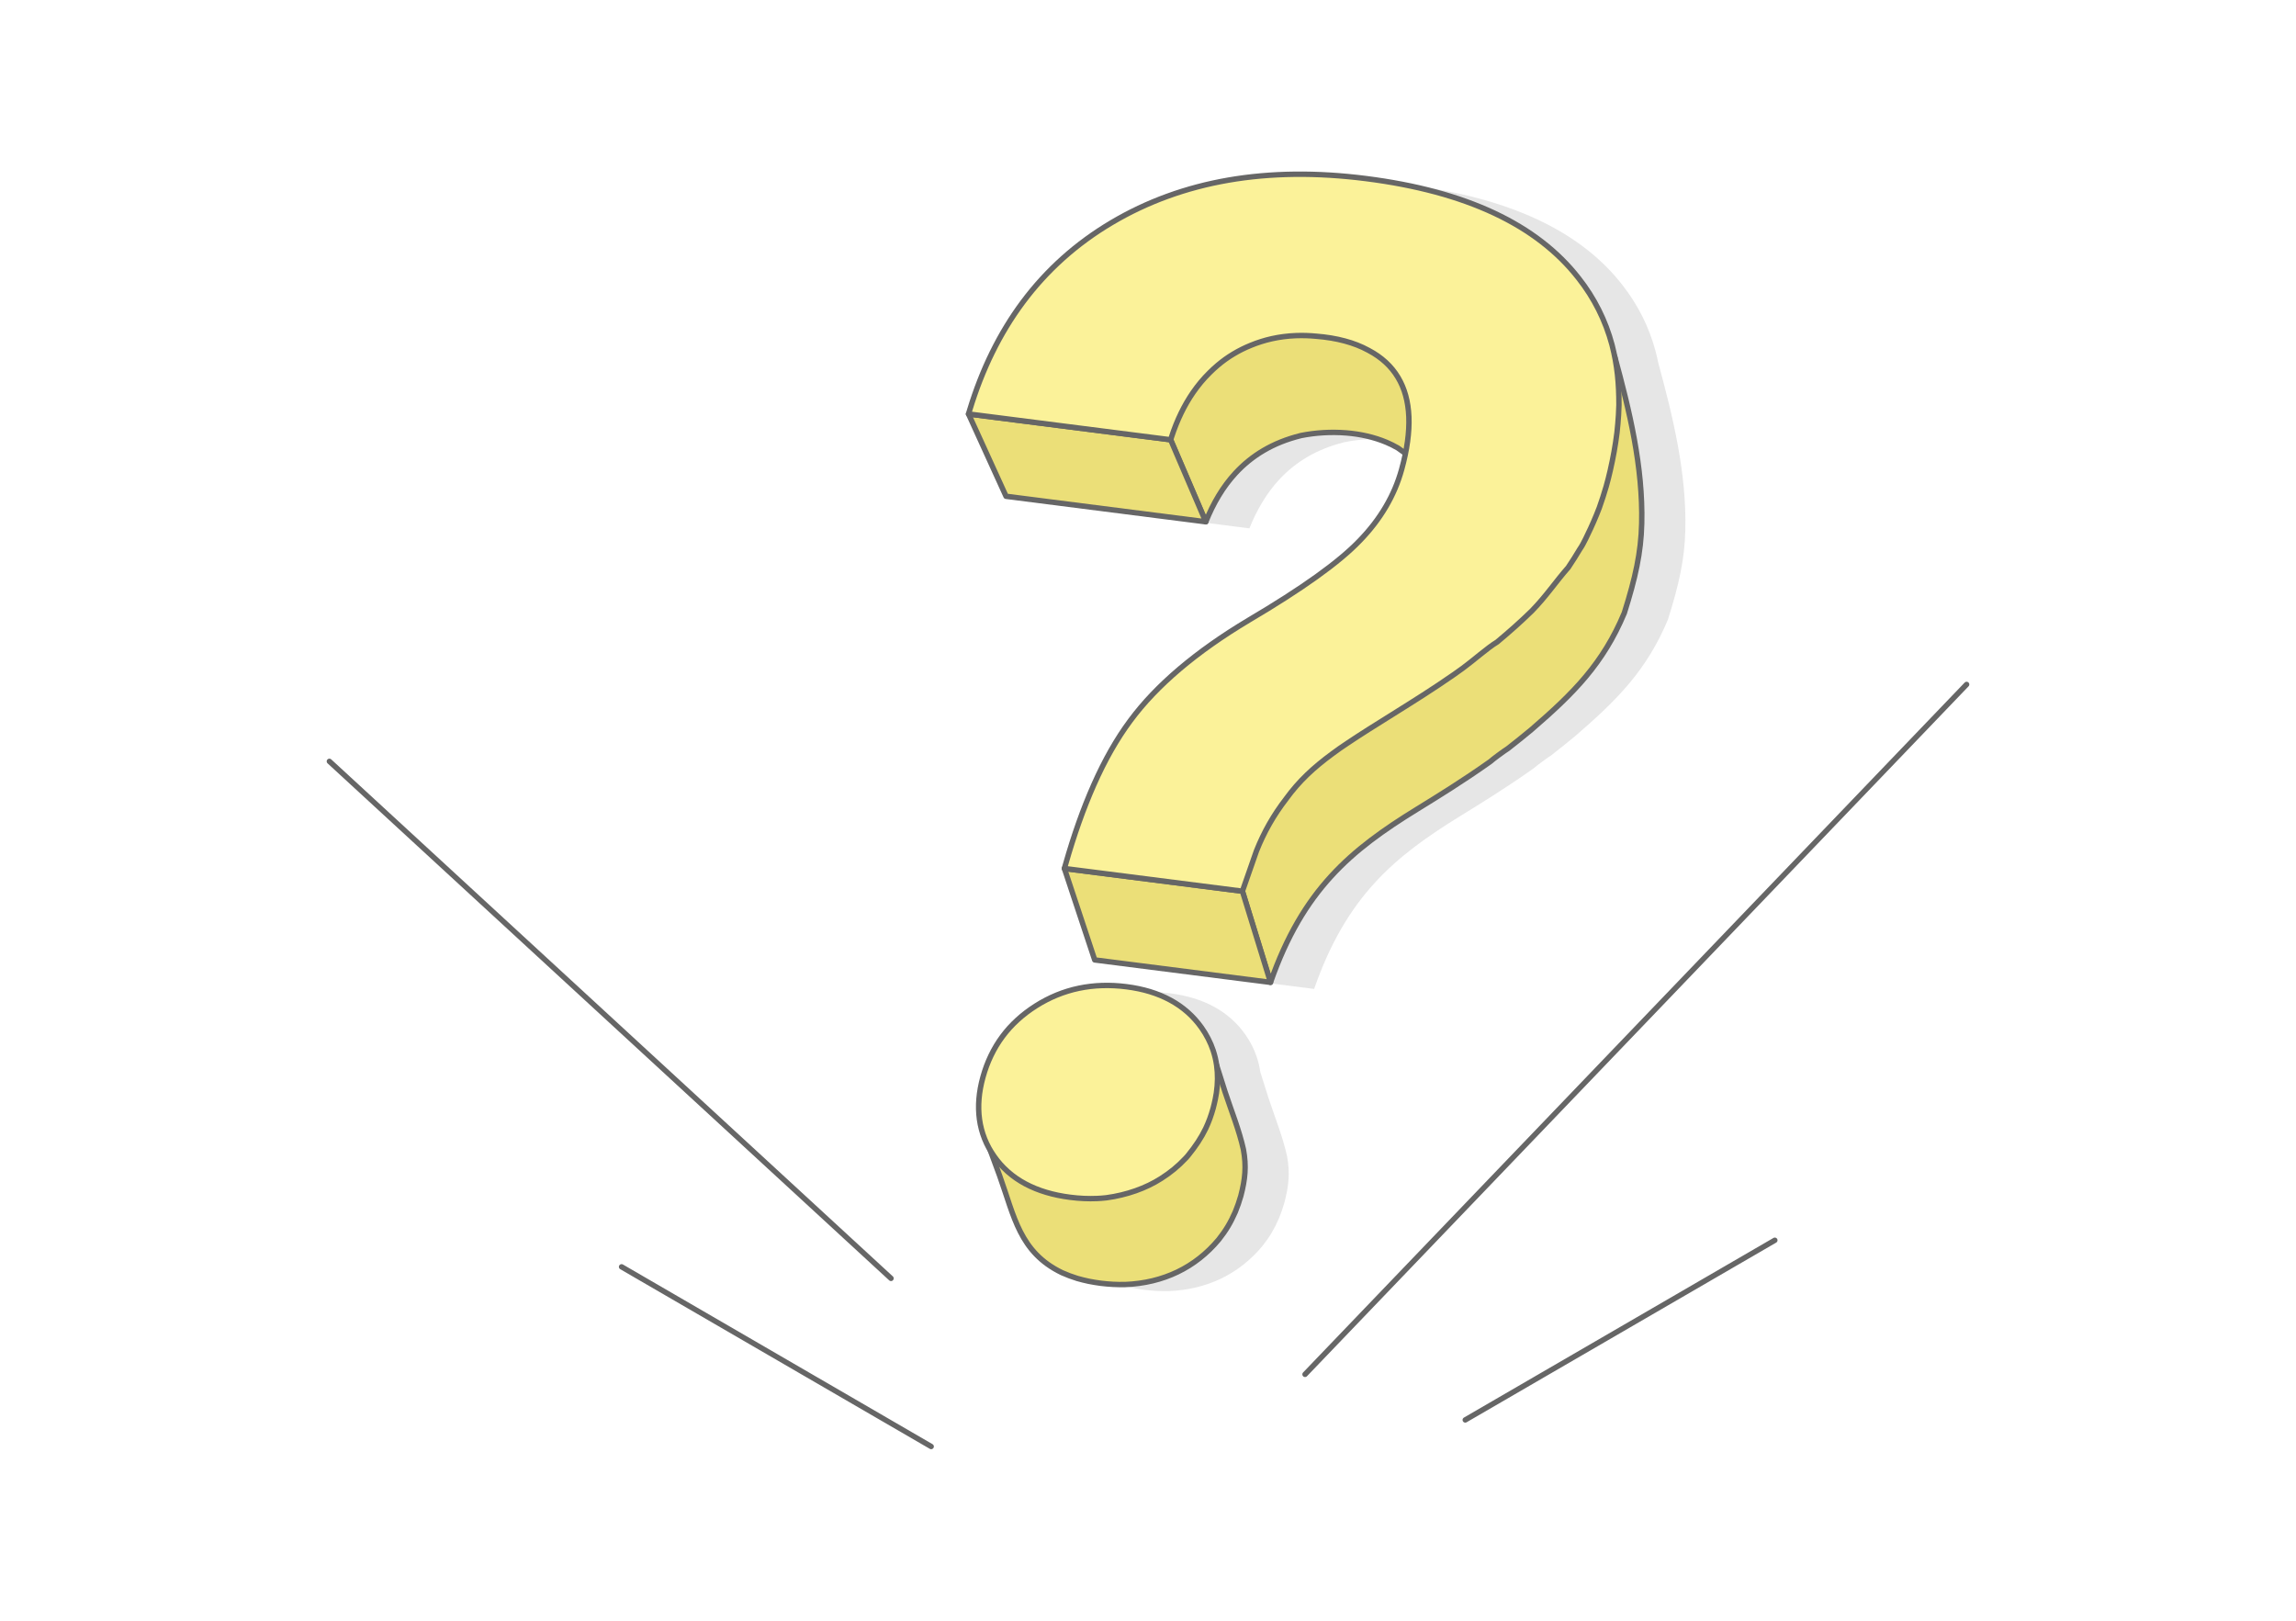 <?xml version="1.0" encoding="UTF-8"?>
<!DOCTYPE svg PUBLIC "-//W3C//DTD SVG 1.1//EN" "http://www.w3.org/Graphics/SVG/1.1/DTD/svg11.dtd">
<!-- Creator: CorelDRAW 2020 (64-Bit) -->
<svg xmlns="http://www.w3.org/2000/svg" xml:space="preserve" width="425px" height="300px" version="1.1" style="shape-rendering:geometricPrecision; text-rendering:geometricPrecision; image-rendering:optimizeQuality; fill-rule:evenodd; clip-rule:evenodd"
viewBox="0 0 19848.9 14011"
 xmlns:xlink="http://www.w3.org/1999/xlink"
 xmlns:xodm="http://www.corel.com/coreldraw/odm/2003">
 <defs>
  <style type="text/css">
   <![CDATA[
    .str0 {stroke:#666666;stroke-width:46.7;stroke-linecap:round;stroke-linejoin:round;stroke-miterlimit:2.613}
    .fil1 {fill:none}
    .fil2 {fill:#E6E6E6}
    .fil3 {fill:#EBDF78}
    .fil4 {fill:#FBF299}
    .fil0 {fill:white}
   ]]>
  </style>
 </defs>
 <g id="Layer_x0020_1">
  <g id="_3015010592752">
   <rect class="fil0" width="19848.9" height="14011"/>
   <g>
    <path class="fil1 str0" d="M11282.1 11881l5719.2 -5964m-8951.4 6587.8l-2676.2 -1553.1m2329.1 99.6l-4855.2 -4469.5m9819.6 5693.3l2676.1 -1553.1"/>
    <path class="fil2" d="M14335.5 3135.9c128.7,472.6 245.8,955 234.1,1446.3 -6,252.5 -54.5,470.4 -149.8,772.2l-0.8 2.4c-90.9,217.3 -199.8,390.3 -332.1,548.5 -131.8,157.7 -286.4,300.3 -469.1,457.7l-0.3 0.4c-32.3,26.8 -66.3,54.5 -102.3,83.5 -36.1,29.1 -70.6,56.4 -103.7,82 -26.3,15.7 -130.9,92.7 -152.4,112.8 -235.1,166.5 -445.4,296.1 -633.3,411.8 -569.6,350.7 -985.2,693.6 -1265.2,1495.7l-1519.6 -193.9 -262.2 -790.4 9.1 -31.9c36.7,-128.9 75.4,-250.9 116,-365.5 40.5,-114.4 83.6,-222.9 128.9,-325.2 47.7,-107.8 97.8,-207.7 150.2,-299.7 52.6,-92.4 107.7,-177.4 165.1,-254.6l1.9 -2.5c56.6,-76.6 120.3,-151.9 190.8,-225.9 70.6,-74.1 148.5,-147.2 233.4,-219.3 85.9,-72.9 179,-144.6 278.7,-215 99.4,-70 206.6,-139.4 321.2,-207.8 114.7,-67.8 221,-133 318.6,-195.7 97.3,-62.4 185.8,-122.1 265.1,-178.9 79.6,-56.9 150.9,-111.7 213.7,-164.1 61.9,-51.6 115.2,-100.6 159.5,-147l0.9 -0.9c45.1,-46.6 86.5,-94.4 124.1,-143.3 37.2,-48.3 71,-98.3 101.2,-149.6 30.2,-51.5 56.8,-104 79.5,-157.4 22.8,-53.7 42,-108.9 57.6,-165.3 13.2,-47.5 24.3,-93.5 33.3,-138.1l-66.4 -47.7c-15,-8.7 -30.8,-17.2 -47.2,-25.4 -15.5,-7.8 -32.3,-15.5 -50.1,-23.1 -107.7,-45.5 -227.7,-72 -350,-81.7 -131.1,-10.5 -264.9,-1.9 -389.3,22.8l-4.1 1c-120.2,30 -225.8,73.1 -318.6,127.4 -92.7,54.2 -173.1,120 -243,195.4 -55.1,59.4 -103.5,124.9 -145.9,195.1 -42.7,70.6 -79.8,146.5 -111.9,226.6l-1726.8 -220.3 -324.3 -711.6 9.8 -32.3c53.7,-177.5 119,-344.2 195.6,-499.9 76.8,-156.2 164.9,-300.9 263.8,-433.8 103.4,-138.8 219.2,-265.7 347.4,-380.5 128.2,-114.9 268.7,-217.6 421.2,-307.9 152.6,-90.5 313.3,-166.4 481.6,-227.7 167.9,-61.1 343.5,-107.5 526.5,-139.3 183.4,-31.6 374.5,-48.7 573.2,-50.9 198.3,-2.3 404.3,10.2 617.4,37.4 216.1,27.5 416.3,66.1 600.6,115.7 184.6,49.6 353.9,110.6 507.7,182.7 152.7,71.6 289.9,154.4 411.4,248 121.8,93.9 227.8,198.8 318,314.7 67.9,86.2 126,177.6 174.3,273.8 48.2,96.3 86.4,197.2 114.6,302.6 8.5,33.3 16,65.7 22.4,97.6zm-4727.2 4432.7l1509.4 192.7c-503,-64.9 -1006.3,-128.5 -1509.4,-192.7zm-669.3 2434.8c-19.6,-32.9 -36.3,-67 -50.3,-102.1 -21.3,-53.7 -36.1,-109.8 -44,-167.4 -7.9,-57.6 -9.3,-116.9 -4.3,-177.7 5,-60.8 16.6,-123.8 34.6,-188.6 18.1,-65.5 41.2,-127.5 69.2,-185.7 28.1,-58.6 61.2,-113.5 99.1,-164.6 38.1,-51.4 81.2,-99.1 129.4,-143.2 48,-44 101.3,-84.5 159.6,-121.5 58.2,-36.9 118.3,-68 180,-93.4 61.9,-25.3 125.7,-45 191.2,-58.6 65.2,-13.7 132.3,-21.8 201,-24 68.6,-2.2 138.9,1.3 210.7,10.4 72.1,9.2 139.7,23.4 202.7,42.6 63.2,19.2 122.1,43.6 176.2,72.9 54.8,29.7 104.8,64.5 149.8,104.3 45.1,39.7 85.3,84.6 120.5,134.4 21.7,30.6 41,62.4 57.8,95.3 16.8,32.9 31,66.4 42.4,100.3l1.2 4c6.8,20.6 12.6,41.3 17.4,62 4.8,20.6 8.9,42.1 12,64.2l71.9 227.4c53.6,161.9 122.7,333 159.3,499.3 27.1,145.9 15.1,259.2 -22.6,402.2 -14.2,49.5 -27.9,89.3 -47.4,137.2 -40.6,92.6 -79.6,158.8 -143.3,239.4 -202.8,243.2 -479.1,375.5 -808.2,388.9 -75.7,1.4 -136.3,-2 -211.3,-10.9 -37.7,-5.2 -67.7,-10 -104.9,-17.3 -35.9,-7.8 -63.1,-14.4 -98.3,-24.4 -49.5,-15.5 -85.5,-28.8 -132.7,-49.9 -366.7,-176.8 -412.5,-487.5 -538.9,-838.8l-79.8 -216.7z"/>
    <g>
     <path class="fil3 str0" d="M12384.6 5492c106.5,-76.5 211.3,-157.9 302.5,-232.4 91,-74.4 174.5,-147.8 250.1,-220.1 75.4,-71.9 143.2,-142.9 203.2,-212.7l52.3 -63c143.8,-175.6 264.2,-368.4 356.2,-588 92.1,-220 -8.4,-244.9 21.8,-528.3 3.5,-30 6.5,-60.5 9,-91.6 2.5,-31.4 377.5,-448.4 378.7,-476.9 128.7,472.6 245.8,955 234.1,1446.2 -6,252.6 -54.6,470.4 -149.8,772.3l-0.9 2.4c-90.8,217.3 -199.8,390.2 -332,548.5 -131.9,157.7 -286.4,300.2 -469.1,457.7l-0.3 0.3c-32.3,26.9 -66.3,54.6 -102.3,83.6 -36.1,29.1 -70.6,56.3 -103.7,82 -26.3,15.7 -130.9,92.6 -152.4,112.8 -235.1,166.5 -445.4,296 -633.3,411.7 -569.6,350.7 -985.2,693.7 -1265.2,1495.8l-242.9 -788 -612.4 -593.1c48.6,-139.1 338.8,85 397.4,-50.7 22.5,-49.3 41.8,-88 67.5,-135.9 26.6,-47.3 48.6,-83.9 78.2,-129.6 314.6,-462.8 887.4,-764 1369.7,-1069.3 122.5,-79.2 237.2,-157.1 343.6,-233.7z"/>
     <path class="fil3 str0" d="M11636.8 3742.3c-131.1,-10.4 -264.9,-1.8 -389.3,22.8l-4.1 1.1c-120.2,30 -225.8,73 -318.6,127.3 -92.7,54.3 -173.1,120.1 -243,195.5 -55.1,59.5 -103.5,124.9 -145.9,195.1 -42.7,70.6 -79.8,146.5 -111.9,226.6l-303.9 -709 -248.2 -362.4c37.7,-114.6 131.6,-93.3 188.6,-191.3 54.3,-93.3 117.9,-177.8 191.5,-251.1 23.1,-22.4 47,-43.8 71.9,-64 24.5,-20 50.2,-39.2 77.1,-57.3 30.2,-20.6 61.5,-39.6 93.6,-57 31.7,-17.2 64.3,-32.8 97.5,-46.7l0.3 0c57.3,-23.2 118,-41.9 182.2,-55.8 62.6,-13.5 128.8,-22.6 198.6,-26.8l4.8 -0.1c28,-0.4 56.1,-0.2 83.6,0.6 28.2,0.9 55.3,2.3 80.8,4.2l48.4 5.5c77.2,9.8 148.4,24 213.2,42.7 65.3,18.7 124.6,41.9 177.5,69.6 4.8,2.4 10.8,6.3 15.4,8.1 69.9,40.2 566.4,-48.6 617.4,15.1 803.4,120.7 383.1,565.9 109.6,1209.8l-239.8 -172.2c-15,-8.8 -30.8,-17.3 -47.2,-25.4 -15.5,-7.8 -32.3,-15.5 -50.1,-23.1 -107.7,-45.5 -227.7,-72 -350,-81.8z"/>
     <polygon class="fil3 str0" points="10424,4510.7 8697.2,4290.3 8372.9,3578.8 10120.1,3801.7 "/>
     <polygon class="fil3 str0" points="10740.6,7704.3 10983.5,8492.3 9463.8,8298.4 9201.7,7508 "/>
     <path class="fil3 str0" d="M9702.8 9876.7c62.4,-25.4 -212.9,-59.6 -154.8,-96.8 42.8,-27.1 83,-56.4 120.3,-87.7 37.3,-31.1 72,-64.5 104.1,-99.9l3.1 -3.5c11.3,-12.6 21.6,-24.7 30.7,-35.9 9.9,-12.2 19.6,-24.6 29,-37.4 20.2,-27.3 150.5,130.8 167.7,101.9 17.2,-29.1 33.3,-59.4 47.9,-90.7l0.1 -0.4c13.8,-28.6 26,-57.1 36.6,-85.7 10.8,-29.8 20.4,-60.3 28.8,-91.5l9.5 -37.8c4,-16.5 7.6,-32.9 10.8,-49 3.1,-15.6 379.1,-36 381.4,-52.3l72 227.5c53.5,161.9 122.7,333 159.3,499.2 27.1,145.9 15,259.2 -22.5,402.3 -14.3,49.4 -28,89.3 -47.5,137.1 -40.6,92.7 -79.6,158.9 -143.3,239.5 -202.8,243.2 -479.2,375.5 -808.2,388.9 -75.7,1.4 -136.3,-2 -211.4,-10.9 -37.6,-5.2 -67.6,-10 -104.8,-17.3 -35.9,-7.8 -63.1,-14.5 -98.3,-24.4 -49.5,-15.5 -85.5,-28.9 -132.7,-49.9 -366.7,-176.8 -412.5,-487.6 -538.9,-838.8l-79.8 -216.7c145.6,203.3 160.8,-160.2 432.5,-79.3 136.9,40.8 174.6,105 322.2,91.9l1.6 -0.2c32.7,-1.3 65,-4 96.7,-7.9 31.1,-3.7 62.5,-8.9 93.8,-15.4 66.8,-13.7 131.6,-33.4 194.1,-58.9z"/>
     <path class="fil4 str0" d="M9523.6 10358.6l-41.3 2.4c-37.3,1.5 -75.2,1.5 -113.4,-0.3 -38.2,-1.7 -77.1,-5.1 -116.5,-10.1 -74,-9.4 -143.3,-23.8 -207.7,-43 -64.8,-19.4 -124.5,-43.7 -179,-72.7 -27.8,-14.8 -54.2,-30.9 -79.2,-48 -25.1,-17.3 -49,-35.9 -71.6,-55.7l-7.5 -6.8c-21.3,-19.1 -41.2,-39.1 -59.5,-59.8 -18.5,-20.9 -36.2,-43.4 -52.9,-67.3 -34.2,-48.2 -62.1,-99.4 -83.4,-152.9 -21.3,-53.8 -36.1,-109.8 -44,-167.5 -7.9,-57.5 -9.3,-116.8 -4.3,-177.7 5,-60.7 16.6,-123.7 34.6,-188.6 18.1,-65.4 41.2,-127.4 69.2,-185.6 28.1,-58.6 61.2,-113.5 99.1,-164.6 38.1,-51.4 81.2,-99.2 129.4,-143.2 48,-44 101.3,-84.5 159.6,-121.5 58.2,-36.9 118.3,-68.1 180,-93.4 61.9,-25.3 125.7,-45 191.2,-58.7 65.2,-13.7 132.3,-21.7 201,-23.9 68.6,-2.2 138.9,1.2 210.7,10.4 72,9.2 139.7,23.4 202.7,42.5 63.2,19.3 122,43.6 176.2,73 54.8,29.7 104.8,64.4 149.8,104.2 45.1,39.8 85.3,84.7 120.5,134.5 21.6,30.6 41,62.3 57.7,95.2 16.9,33 31.1,66.5 42.5,100.4l1.2 4c6.8,20.6 12.6,41.3 17.4,61.9 4.8,20.7 8.9,42.1 11.9,64.2 5.4,38.1 7.9,77.3 7.5,117.3 -0.4,40 -3.7,80.8 -9.8,122.2l-9.5 52.9c-5.8,27.1 -11.4,51.9 -18.5,78.5 -8.7,31.1 -18.2,60.8 -28.6,89.3 -10.4,28.3 -22.2,56.6 -35.3,84.5l-0.1 0.4c-19.2,39.7 -41.4,78.7 -67,117.7 -25.2,38.3 -53.9,77.1 -86.5,117.3 -6.4,8.5 -16.2,18.1 -23.7,26.2 -30.6,32.6 -63.1,63.1 -97.6,91.5 -34.4,28.2 -71.2,54.9 -110,79.5 -67.3,43.2 -141.8,78.8 -220.6,106.6 -80.8,28.5 -166.3,48.9 -253.2,60.7l-41.5 4z"/>
     <path class="fil4 str0" d="M8578.3 3046.5c76.8,-156.1 164.8,-300.8 263.8,-433.7 103.3,-138.8 219.2,-265.7 347.3,-380.5 128.3,-114.9 268.8,-217.6 421.3,-307.9 152.6,-90.5 313.2,-166.4 481.6,-227.7 167.9,-61.1 343.5,-107.6 526.5,-139.3 183.3,-31.7 374.4,-48.7 573.2,-51 198.3,-2.2 404.3,10.3 617.4,37.5 216,27.5 416.3,66.1 600.6,115.7 184.6,49.6 353.9,110.6 507.7,182.7 152.7,71.6 289.9,154.3 411.4,248 121.8,93.9 227.8,198.8 318,314.6 67.9,86.3 126,177.6 174.2,273.9 48.3,96.2 86.5,197.1 114.7,302.5 46.3,180.9 59.8,333.6 59.8,519.8 -0.9,29.9 -2.2,58.4 -3.7,86.2 -3.8,56.1 -7.2,98.6 -13.3,153.4 -14,112.2 -33,215.7 -58.1,326.1 -11,45.6 -21.8,93.2 -35.1,138.2 -9.8,33.5 -19.2,64 -28.2,92 -9.4,28.8 -19.6,59 -30.9,91.1l-23.7 60.2c-18.1,44.2 -31.9,76.1 -52,119.7 -21.2,44.4 -64,139.8 -91.7,176.8 -17.3,29.1 -33.8,56 -49.9,81.4 -17,26.9 -34.3,53.4 -52.2,80.2 -111.1,126.2 -187,244 -314,374.5 -48.7,47.6 -97.6,93 -147.5,137.7 -50.6,45.1 -101.2,88.6 -153.2,131.9 -81.6,48.5 -210.9,164.1 -297.6,226.8l-78.9 56.2c-173,120.5 -344.8,228 -524.3,340.4 -151.8,94.7 -282.3,176.2 -396.1,252.9 -22.6,14.9 -43.9,29.3 -63.8,43.3 -20,14.1 -40.5,28.8 -61.3,44.4l-0.3 0.2c-81.9,60.1 -154.6,119.6 -220.5,183 -65.7,63.4 -125,130.9 -180.1,207l-0.5 0.8c-53.7,69.4 -101.9,141.5 -144.4,216.2 -42.6,74.8 -80,153 -112.3,234.4l-121.6 348.2c-512.8,-66.1 -1025.9,-131 -1538.9,-196.3l9.1 -31.9c36.7,-129 75.4,-250.9 116,-365.5 40.6,-114.4 83.6,-222.9 128.9,-325.2 47.7,-107.8 97.8,-207.7 150.1,-299.7 52.6,-92.5 107.8,-177.4 165.2,-254.6l1.9 -2.6c56.6,-76.5 120.3,-151.8 190.7,-225.8 70.7,-74.1 148.6,-147.2 233.5,-219.3 85.9,-72.9 178.9,-144.6 278.7,-215 99.4,-70.1 206.6,-139.4 321.2,-207.9 114.7,-67.7 220.9,-132.9 318.6,-195.6 97.3,-62.4 185.8,-122.1 265.1,-178.9 79.6,-57 150.9,-111.7 213.7,-164.1 61.9,-51.6 115.2,-100.7 159.5,-147.1l0.9 -0.8c45.1,-46.6 86.5,-94.4 124.1,-143.3 37.2,-48.4 70.9,-98.3 101.2,-149.7 30.2,-51.4 56.8,-103.9 79.5,-157.3 22.8,-53.7 42,-108.9 57.7,-165.4 47.1,-170.4 67.9,-322.5 62.4,-455.8 -5.5,-131.5 -36.8,-244.8 -93.8,-339.8 -28.9,-48.2 -64.2,-91.7 -105.9,-130.2 -41.9,-38.7 -90.5,-72.8 -145.5,-102l-4.7 -2.6c-62.7,-34.2 -131,-60.4 -202.8,-79.8 -78,-21.1 -160.9,-34.4 -245.8,-41.2l-0.7 -0.1c-29.4,-2.8 -58.5,-4.7 -87.2,-5.6 -28.6,-0.9 -57.1,-0.9 -85.1,0.1l-4.9 0.2c-35.8,1.3 -71.1,4.2 -105.9,8.7 -34.2,4.4 -68.5,10.4 -102.6,18 -31.3,7 -61.9,15.2 -91.8,24.7 -30.6,9.6 -60.4,20.4 -89.3,32.4 -53.1,21.5 -102.8,46.3 -149.5,74.3 -48,28.6 -93.1,61 -135.3,96.5 -12.8,10.8 -25,21.5 -36.3,31.9 -11.9,10.9 -23.6,22.1 -34.9,33.4 -26.3,26 -51.4,53.1 -75.2,81.5 -23.7,28.4 -46.5,58.4 -68.2,89.8 -38.2,55.5 -73,115.4 -104,179.4 -31.3,64.7 -58.8,133.4 -82.4,205.8l-7.8 23.8 -1747.2 -222.9 9.7 -32.3c53.8,-177.5 119.1,-344.3 195.7,-500z"/>
    </g>
   </g>
  </g>
 </g>
</svg>
